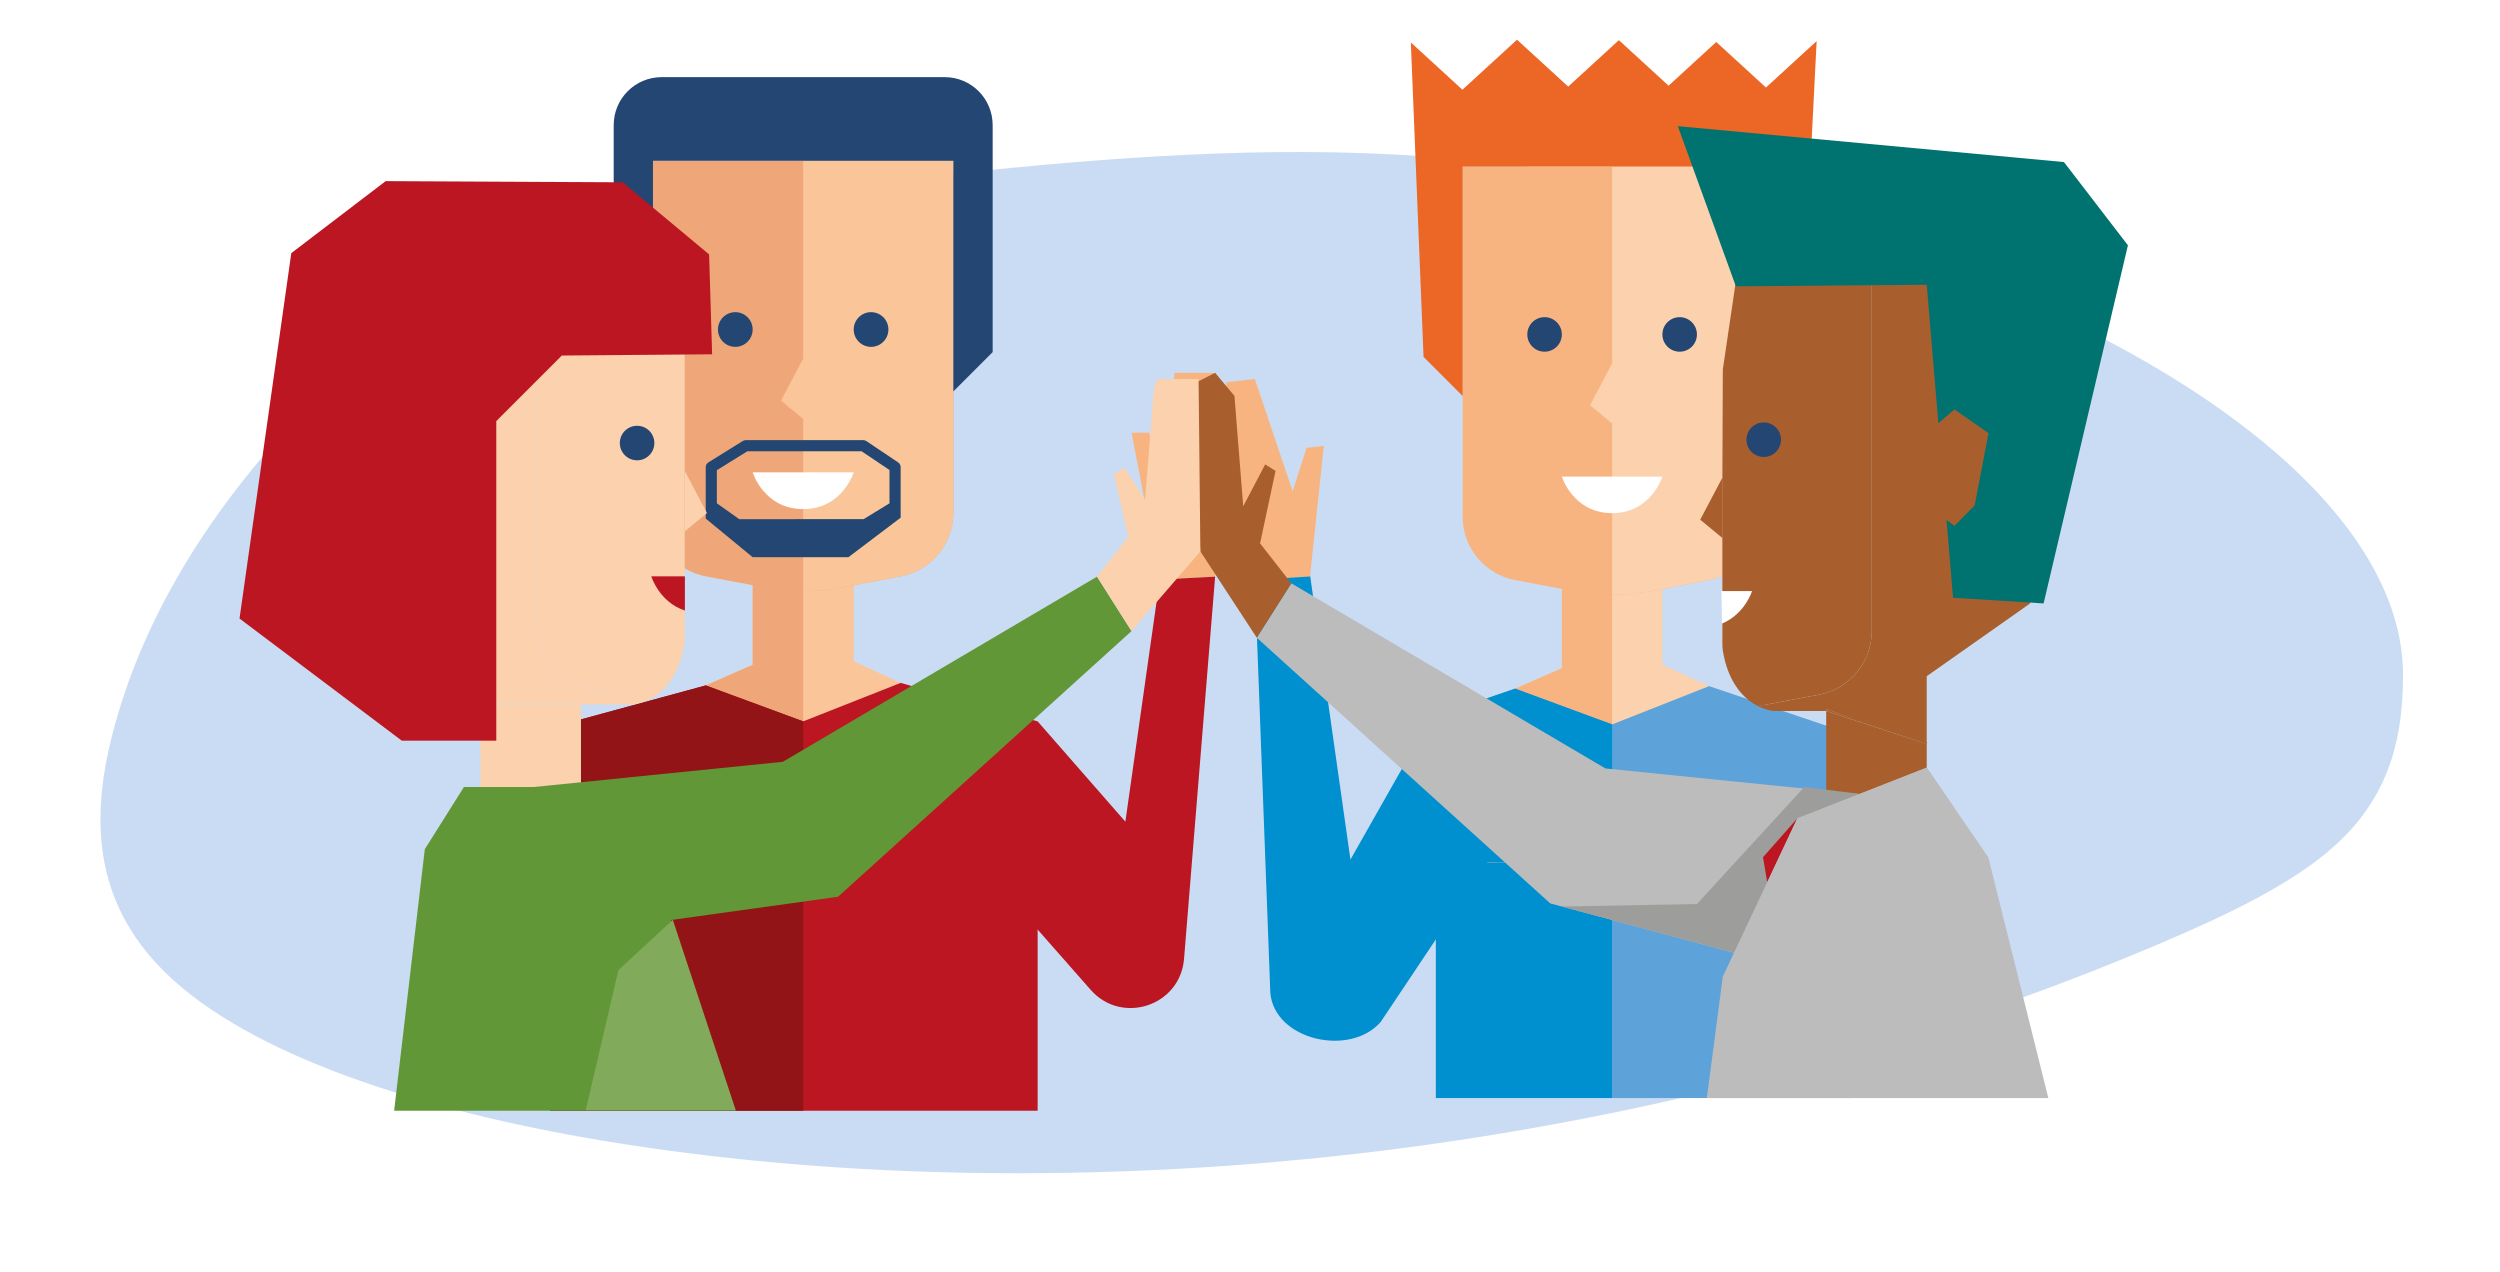 <?xml version="1.0" encoding="UTF-8"?>
<svg xmlns="http://www.w3.org/2000/svg" xmlns:xlink="http://www.w3.org/1999/xlink" id="uuid-d61b90ac-ebaa-4174-90d8-743742deec64" data-name="Laag 1" width="387" height="196.901" viewBox="0 0 387 196.901">
  <defs>
    <style>
      .uuid-9ce544d7-54c6-48e8-bff8-af6c074c4f85 {
        fill: #f8b480;
      }

      .uuid-9e9bc8e9-0810-45e3-bd54-26e17da21b7e {
        fill: #fac699;
      }

      .uuid-b9393370-bb17-4ee8-91f7-0c3a30e85981 {
        fill: #007270;
      }

      .uuid-eb3e7dc2-6185-4183-824d-81875d8aa5cd {
        fill: #008fcf;
      }

      .uuid-bc2f1d90-855b-4ee4-bece-59d024431dc3 {
        fill: #efa779;
      }

      .uuid-027b1d33-cc0e-47ef-83b4-4aef1f7f9626 {
        fill: #ec6725;
      }

      .uuid-8158186f-065d-42dd-b338-f554b5430f56 {
        fill: #fff;
      }

      .uuid-782fcbaa-3b23-4f76-9df9-5f34d945c0d9 {
        fill: #fbd1ae;
      }

      .uuid-694e8664-0067-4af7-b4d3-32c83cd31758 {
        fill: #9d9d9c;
      }

      .uuid-8d664634-ac03-4727-a943-0f459466772b {
        fill: #bb1621;
      }

      .uuid-9e3ff0db-c50f-451f-a5fb-bb77aae7c14a {
        fill: #921416;
      }

      .uuid-b21791e0-a7b5-4eff-bb61-5406871c7667 {
        fill: #a85f2d;
      }

      .uuid-c0a027d2-fd95-47f3-8ca3-48dfcdd1a056 {
        fill: #bcbcbc;
      }

      .uuid-89e6b869-0466-4acd-af7c-6fe4ec67d64f {
        fill: #234672;
      }

      .uuid-96df6c2e-97e2-4fbb-9596-4499985f6911 {
        fill: #5da3da;
      }

      .uuid-923099f3-af79-47fc-a4e6-9d0bceb59eed {
        fill: #619737;
      }

      .uuid-9595abda-f58f-4dd9-b378-b9780dd94582 {
        fill: #82aa5b;
      }

      .uuid-5f8e55bc-ca3d-4324-a3b8-952b10020233 {
        fill: #cadcf3;
        filter: url(#uuid-e5035363-4f01-410f-9c4e-79c05489b1f6);
      }
    </style>
    <filter id="uuid-e5035363-4f01-410f-9c4e-79c05489b1f6" data-name="drop-shadow-4">
      <feOffset dx="3" dy="4"></feOffset>
      <feGaussianBlur result="uuid-6e59d09b-e40b-4d7d-8156-dbbc86e3fdf2" stdDeviation="5"></feGaussianBlur>
      <feFlood flood-color="#000" flood-opacity=".35"></feFlood>
      <feComposite in2="uuid-6e59d09b-e40b-4d7d-8156-dbbc86e3fdf2" operator="in"></feComposite>
      <feComposite in="SourceGraphic"></feComposite>
    </filter>
  </defs>
  <path class="uuid-5f8e55bc-ca3d-4324-a3b8-952b10020233" d="M216.96,20.167c-24.154-1.687-48.734,.236-72.582,2.751-23.186,2.445-46.886,5.639-65.349,12.913-16.352,6.442-27.276,15.587-36.053,24.91-14.591,15.493-24.273,32.089-28.599,49.012-3.168,12.398-3.228,25.532,8.138,36.728,13.142,12.945,39.936,21.482,67.95,26.125,41.177,6.825,86.672,6.393,128.428,.467,41.756-5.924,79.887-17.151,112.673-31.101,10.386-4.419,20.438-9.219,26.957-15.144,8.717-7.92,10.436-17.21,10.466-26.202,.132-38.331-75.061-75.086-152.029-80.459"></path>
  <rect class="uuid-96df6c2e-97e2-4fbb-9596-4499985f6911" x="249.556" y="128.569" width="37.159" height="41.411"></rect>
  <rect class="uuid-eb3e7dc2-6185-4183-824d-81875d8aa5cd" x="222.266" y="128.569" width="27.29" height="41.411"></rect>
  <polygon class="uuid-9ce544d7-54c6-48e8-bff8-af6c074c4f85" points="188.101 89.267 190.669 74.082 188.101 57.711 181.799 57.711 180.73 76.303 177.852 66.979 175.16 66.979 179.525 89.709 188.101 89.267"></polygon>
  <polygon class="uuid-9e9bc8e9-0810-45e3-bd54-26e17da21b7e" points="132.155 102.367 132.155 86.257 116.512 86.257 116.512 102.912 103.444 108.649 103.444 133.07 145.799 133.07 145.799 108.649 132.155 102.367"></polygon>
  <polygon class="uuid-bc2f1d90-855b-4ee4-bece-59d024431dc3" points="116.512 102.912 103.445 108.649 103.445 133.07 124.334 133.07 124.334 86.257 116.512 86.257 116.512 102.912"></polygon>
  <path class="uuid-bc2f1d90-855b-4ee4-bece-59d024431dc3" d="M139.393,89.228l-9.065,1.708c-3.961,.747-8.027,.747-11.988,0l-9.065-1.708c-4.75-.894-8.191-5.044-8.191-9.878V24.888h46.5v54.463c0,4.834-3.441,8.983-8.191,9.878"></path>
  <path class="uuid-9e9bc8e9-0810-45e3-bd54-26e17da21b7e" d="M124.334,24.888v30.622l-3.433,6.511,3.433,2.829v26.647c2.006,0,4.014-.186,5.994-.56l9.064-1.708c4.751-.894,8.191-5.044,8.191-9.878V24.888h-23.249Z"></path>
  <path class="uuid-89e6b869-0466-4acd-af7c-6fe4ec67d64f" d="M147.583,60.588l6.081-6.081V19.366c0-4.101-3.324-7.424-7.424-7.424h-43.816c-4.1,0-7.424,3.323-7.424,7.424V54.507l6.081,6.081V24.888h46.5V60.588Z"></path>
  <path class="uuid-89e6b869-0466-4acd-af7c-6fe4ec67d64f" d="M139.42,77.909v-5.609c0-.288-.143-.556-.38-.715l-4.924-3.304c-.141-.096-.309-.147-.479-.147h-18.196c-.16,0-.318,.046-.454,.13l-5.334,3.317c-.251,.158-.405,.434-.405,.73v7.967l7.265,5.979h14.819l8.089-6.12v-2.228Zm-5.717,2.448l-19.256,.018-3.479-2.466v-5.119l4.718-2.933h17.688l4.322,2.902v5.151l-3.994,2.448Z"></path>
  <path class="uuid-89e6b869-0466-4acd-af7c-6fe4ec67d64f" d="M116.512,51.008c0-1.484-1.203-2.686-2.686-2.686s-2.686,1.202-2.686,2.686c0,1.483,1.203,2.686,2.686,2.686s2.686-1.203,2.686-2.686"></path>
  <path class="uuid-89e6b869-0466-4acd-af7c-6fe4ec67d64f" d="M137.526,51.008c0-1.484-1.203-2.686-2.686-2.686s-2.686,1.202-2.686,2.686c0,1.483,1.203,2.686,2.686,2.686s2.686-1.203,2.686-2.686"></path>
  <path class="uuid-8158186f-065d-42dd-b338-f554b5430f56" d="M116.512,73.118h15.643s-1.738,5.688-7.821,5.688c-6.084,0-7.822-5.688-7.822-5.688"></path>
  <polygon class="uuid-8d664634-ac03-4727-a943-0f459466772b" points="109.247 106.102 124.334 111.667 139.42 105.712 160.628 111.667 160.628 171.946 85.13 171.946 85.13 112.669 109.247 106.102"></polygon>
  <polygon class="uuid-9e3ff0db-c50f-451f-a5fb-bb77aae7c14a" points="109.247 106.102 85.13 112.669 85.13 171.946 124.334 171.946 124.334 111.667 109.247 106.102"></polygon>
  <polygon class="uuid-782fcbaa-3b23-4f76-9df9-5f34d945c0d9" points="257.338 102.884 257.338 86.85 241.772 86.85 241.772 103.425 228.767 109.134 228.767 133.564 270.919 133.564 270.919 109.134 257.338 102.884"></polygon>
  <polygon class="uuid-9ce544d7-54c6-48e8-bff8-af6c074c4f85" points="241.772 103.425 228.767 109.134 228.767 133.564 249.557 133.564 249.557 86.85 241.772 86.85 241.772 103.425"></polygon>
  <path class="uuid-9ce544d7-54c6-48e8-bff8-af6c074c4f85" d="M264.542,89.807l-9.021,1.7c-3.942,.742-7.989,.742-11.932,0l-9.02-1.7c-4.727-.891-8.152-5.019-8.152-9.831V25.775h46.276v54.201c0,4.812-3.424,8.94-8.151,9.831"></path>
  <path class="uuid-782fcbaa-3b23-4f76-9df9-5f34d945c0d9" d="M249.556,25.775v30.473l-3.416,6.48,3.416,2.817v26.518c1.997,0,3.993-.186,5.965-.557l9.021-1.699c4.727-.891,8.15-5.02,8.15-9.831V25.775h-23.137Z"></path>
  <polygon class="uuid-027b1d33-cc0e-47ef-83b4-4aef1f7f9626" points="218.397 6.57 226.384 13.89 234.835 6.146 242.758 13.405 250.603 6.216 258.296 13.265 265.677 6.5 273.369 13.549 281.217 6.358 278.747 55.252 272.693 61.304 272.693 25.775 226.417 25.775 226.417 61.304 220.366 55.252 218.397 6.57"></polygon>
  <path class="uuid-89e6b869-0466-4acd-af7c-6fe4ec67d64f" d="M241.772,51.77c0-1.476-1.196-2.673-2.674-2.673-1.476,0-2.672,1.196-2.672,2.673s1.195,2.673,2.672,2.673c1.478,0,2.674-1.196,2.674-2.673"></path>
  <path class="uuid-89e6b869-0466-4acd-af7c-6fe4ec67d64f" d="M262.685,51.77c0-1.476-1.196-2.673-2.673-2.673s-2.673,1.196-2.673,2.673,1.196,2.673,2.673,2.673,2.673-1.196,2.673-2.673"></path>
  <path class="uuid-8158186f-065d-42dd-b338-f554b5430f56" d="M241.772,73.774h15.566s-1.729,5.661-7.782,5.661c-6.055,0-7.784-5.661-7.784-5.661"></path>
  <polygon class="uuid-96df6c2e-97e2-4fbb-9596-4499985f6911" points="234.542 106.599 249.556 112.139 264.568 106.212 284.681 113.003 284.681 134.21 218.397 133.425 218.397 112.139 234.542 106.599"></polygon>
  <polygon class="uuid-eb3e7dc2-6185-4183-824d-81875d8aa5cd" points="234.542 106.599 218.397 112.139 218.397 133.425 249.556 133.565 249.556 112.139 234.542 106.599"></polygon>
  <path class="uuid-782fcbaa-3b23-4f76-9df9-5f34d945c0d9" d="M100.055,108.197l-9.021-1.7c-4.727-.891-8.15-5.02-8.15-9.83V42.464h23.056v-.246H58.372l7.566,66.812h8.434v-.276h15.567v.276h8.252c.867-.167,1.653-.421,2.34-.767-.158-.027-.318-.038-.475-.066"></path>
  <path class="uuid-782fcbaa-3b23-4f76-9df9-5f34d945c0d9" d="M106.022,98.976v-16.74l3.416-2.817-3.416-6.481v-30.473h-.082v57.196c.06-.417,.082-.684,.082-.684"></path>
  <path class="uuid-782fcbaa-3b23-4f76-9df9-5f34d945c0d9" d="M82.883,96.666c0,4.809,3.424,8.939,8.151,9.831l9.02,1.699c.159,.03,.319,.04,.477,.066,4.085-2.068,5.15-6.84,5.408-8.602V42.464h-23.056v54.203Z"></path>
  <rect class="uuid-782fcbaa-3b23-4f76-9df9-5f34d945c0d9" x="74.372" y="109.029" width="15.567" height="12.802"></rect>
  <rect class="uuid-782fcbaa-3b23-4f76-9df9-5f34d945c0d9" x="74.372" y="108.753" width="15.567" height=".276"></rect>
  <path class="uuid-89e6b869-0466-4acd-af7c-6fe4ec67d64f" d="M101.294,68.584c0-1.476-1.196-2.674-2.673-2.674s-2.673,1.198-2.673,2.674,1.196,2.673,2.673,2.673,2.673-1.196,2.673-2.673"></path>
  <path class="uuid-8d664634-ac03-4727-a943-0f459466772b" d="M100.821,89.22h5.2l-.001,5.29c-3.979-1.293-5.199-5.29-5.199-5.29"></path>
  <polygon class="uuid-8d664634-ac03-4727-a943-0f459466772b" points="96.378 28.221 59.702 28.039 45.093 39.182 37.077 95.751 62.195 114.654 76.825 114.654 76.825 65.18 86.969 55.036 110.236 54.846 109.771 39.383 96.378 28.221"></polygon>
  <polygon class="uuid-923099f3-af79-47fc-a4e6-9d0bceb59eed" points="71.816 121.832 92.66 121.832 99.964 130.918 113.889 171.946 61.011 171.946 65.76 131.452 71.816 121.832"></polygon>
  <path class="uuid-8d664634-ac03-4727-a943-0f459466772b" d="M160.628,111.668l13.578,15.528,5.32-37.487,8.576-.443-4.812,59.168c-.591,7.277-9.632,10.275-14.454,4.794l-17.33-19.696"></path>
  <path class="uuid-eb3e7dc2-6185-4183-824d-81875d8aa5cd" d="M221.668,110.801l-12.621,22.268-6.277-44.226-8.576-.444,2.452,65.274c.591,7.277,12.25,10.021,17.074,4.54l17.07-25.547"></path>
  <polygon class="uuid-9ce544d7-54c6-48e8-bff8-af6c074c4f85" points="194.223 89.756 189.983 74.95 189.814 59.168 194.249 58.671 200.107 76.053 202.248 69.326 204.925 69.025 202.794 89.242 194.223 89.756"></polygon>
  <path class="uuid-b21791e0-a7b5-4eff-bb61-5406871c7667" d="M272.575,109.228l9.021-1.7c4.727-.889,8.151-5.019,8.151-9.83V43.497l-19.159-.246h48.911l-5.242,50.164-16,11.264v10.474l-15.566-5.368v.276h-8.252c-.867-.167-1.655-.419-2.34-.766,.158-.029,.316-.039,.474-.068"></path>
  <path class="uuid-b21791e0-a7b5-4eff-bb61-5406871c7667" d="M266.692,57.209h0v43.484c-.061-.418-.082-.685-.082-.685v-16.74l-3.418-2.817,3.418-6.48"></path>
  <path class="uuid-b21791e0-a7b5-4eff-bb61-5406871c7667" d="M289.748,97.697c0,4.811-3.425,8.94-8.153,9.831l-9.02,1.699c-.159,.03-.318,.04-.475,.068-4.087-2.069-5.15-6.842-5.408-8.602V57.208l2.025-13.712h21.032v54.201Z"></path>
  <polygon class="uuid-b21791e0-a7b5-4eff-bb61-5406871c7667" points="298.258 122.863 282.692 126.688 282.692 110.061 298.258 115.153 298.258 122.863"></polygon>
  <polygon class="uuid-b21791e0-a7b5-4eff-bb61-5406871c7667" points="298.258 114.877 298.258 115.153 282.692 110.061 282.692 109.785 298.258 114.877"></polygon>
  <polyline class="uuid-c0a027d2-fd95-47f3-8ca3-48dfcdd1a056" points="291.286 123.286 248.528 118.959 199.893 90.298 194.548 98.722 239.977 139.848 274.717 149.179"></polyline>
  <polygon class="uuid-694e8664-0067-4af7-b4d3-32c83cd31758" points="289.748 123.13 279.298 121.832 262.685 139.943 241.772 140.33 272.693 148.636 289.748 123.13"></polygon>
  <polygon class="uuid-b21791e0-a7b5-4eff-bb61-5406871c7667" points="188.101 57.711 184.168 59.712 185.816 85.356 194.549 98.722 199.893 90.297 195.059 84.116 197.454 72.892 195.849 71.89 192.452 78.37 191.092 61.281 188.101 57.711"></polygon>
  <polygon class="uuid-b9393370-bb17-4ee8-91f7-0c3a30e85981" points="259.727 19.53 268.716 44.325 298.258 44.079 302.331 92.527 316.348 93.414 329.402 37.971 319.5 25.087 259.727 19.53"></polygon>
  <polyline class="uuid-b21791e0-a7b5-4eff-bb61-5406871c7667" points="298.258 67.057 302.548 63.377 307.822 67.057 305.683 78.227 302.548 81.406 298.258 78.227"></polyline>
  <polygon class="uuid-c0a027d2-fd95-47f3-8ca3-48dfcdd1a056" points="298.258 118.827 278.22 126.689 266.692 151.164 264.217 169.979 317.086 169.979 307.787 132.697 298.258 118.827"></polygon>
  <polygon class="uuid-8d664634-ac03-4727-a943-0f459466772b" points="278.22 126.689 272.914 132.697 273.567 136.569 278.22 126.689"></polygon>
  <polygon class="uuid-c0a027d2-fd95-47f3-8ca3-48dfcdd1a056" points="273.567 136.569 302.331 124.754 298.258 118.827 278.22 126.688 273.567 136.569"></polygon>
  <path class="uuid-89e6b869-0466-4acd-af7c-6fe4ec67d64f" d="M275.697,68.065c0-1.478-1.196-2.674-2.673-2.674s-2.672,1.196-2.672,2.674c0,1.476,1.195,2.673,2.672,2.673s2.673-1.196,2.673-2.673"></path>
  <path class="uuid-8158186f-065d-42dd-b338-f554b5430f56" d="M271.216,91.497h-4.738l.086,5.033c3.571-1.495,4.652-5.033,4.652-5.033"></path>
  <polyline class="uuid-923099f3-af79-47fc-a4e6-9d0bceb59eed" points="78.424 122.254 121.18 117.927 169.815 89.266 175.16 97.691 129.731 138.817 94.992 143.654"></polyline>
  <polygon class="uuid-782fcbaa-3b23-4f76-9df9-5f34d945c0d9" points="179.126 58.68 185.54 58.68 185.817 85.357 175.159 97.691 169.816 89.266 174.65 83.084 172.445 73.389 174.049 72.387 177.255 77.338 178.616 60.249 179.126 58.68"></polygon>
  <polygon class="uuid-9595abda-f58f-4dd9-b378-b9780dd94582" points="104.15 142.378 95.725 150.19 90.675 171.862 113.889 171.862 104.15 142.378"></polygon>
</svg>
